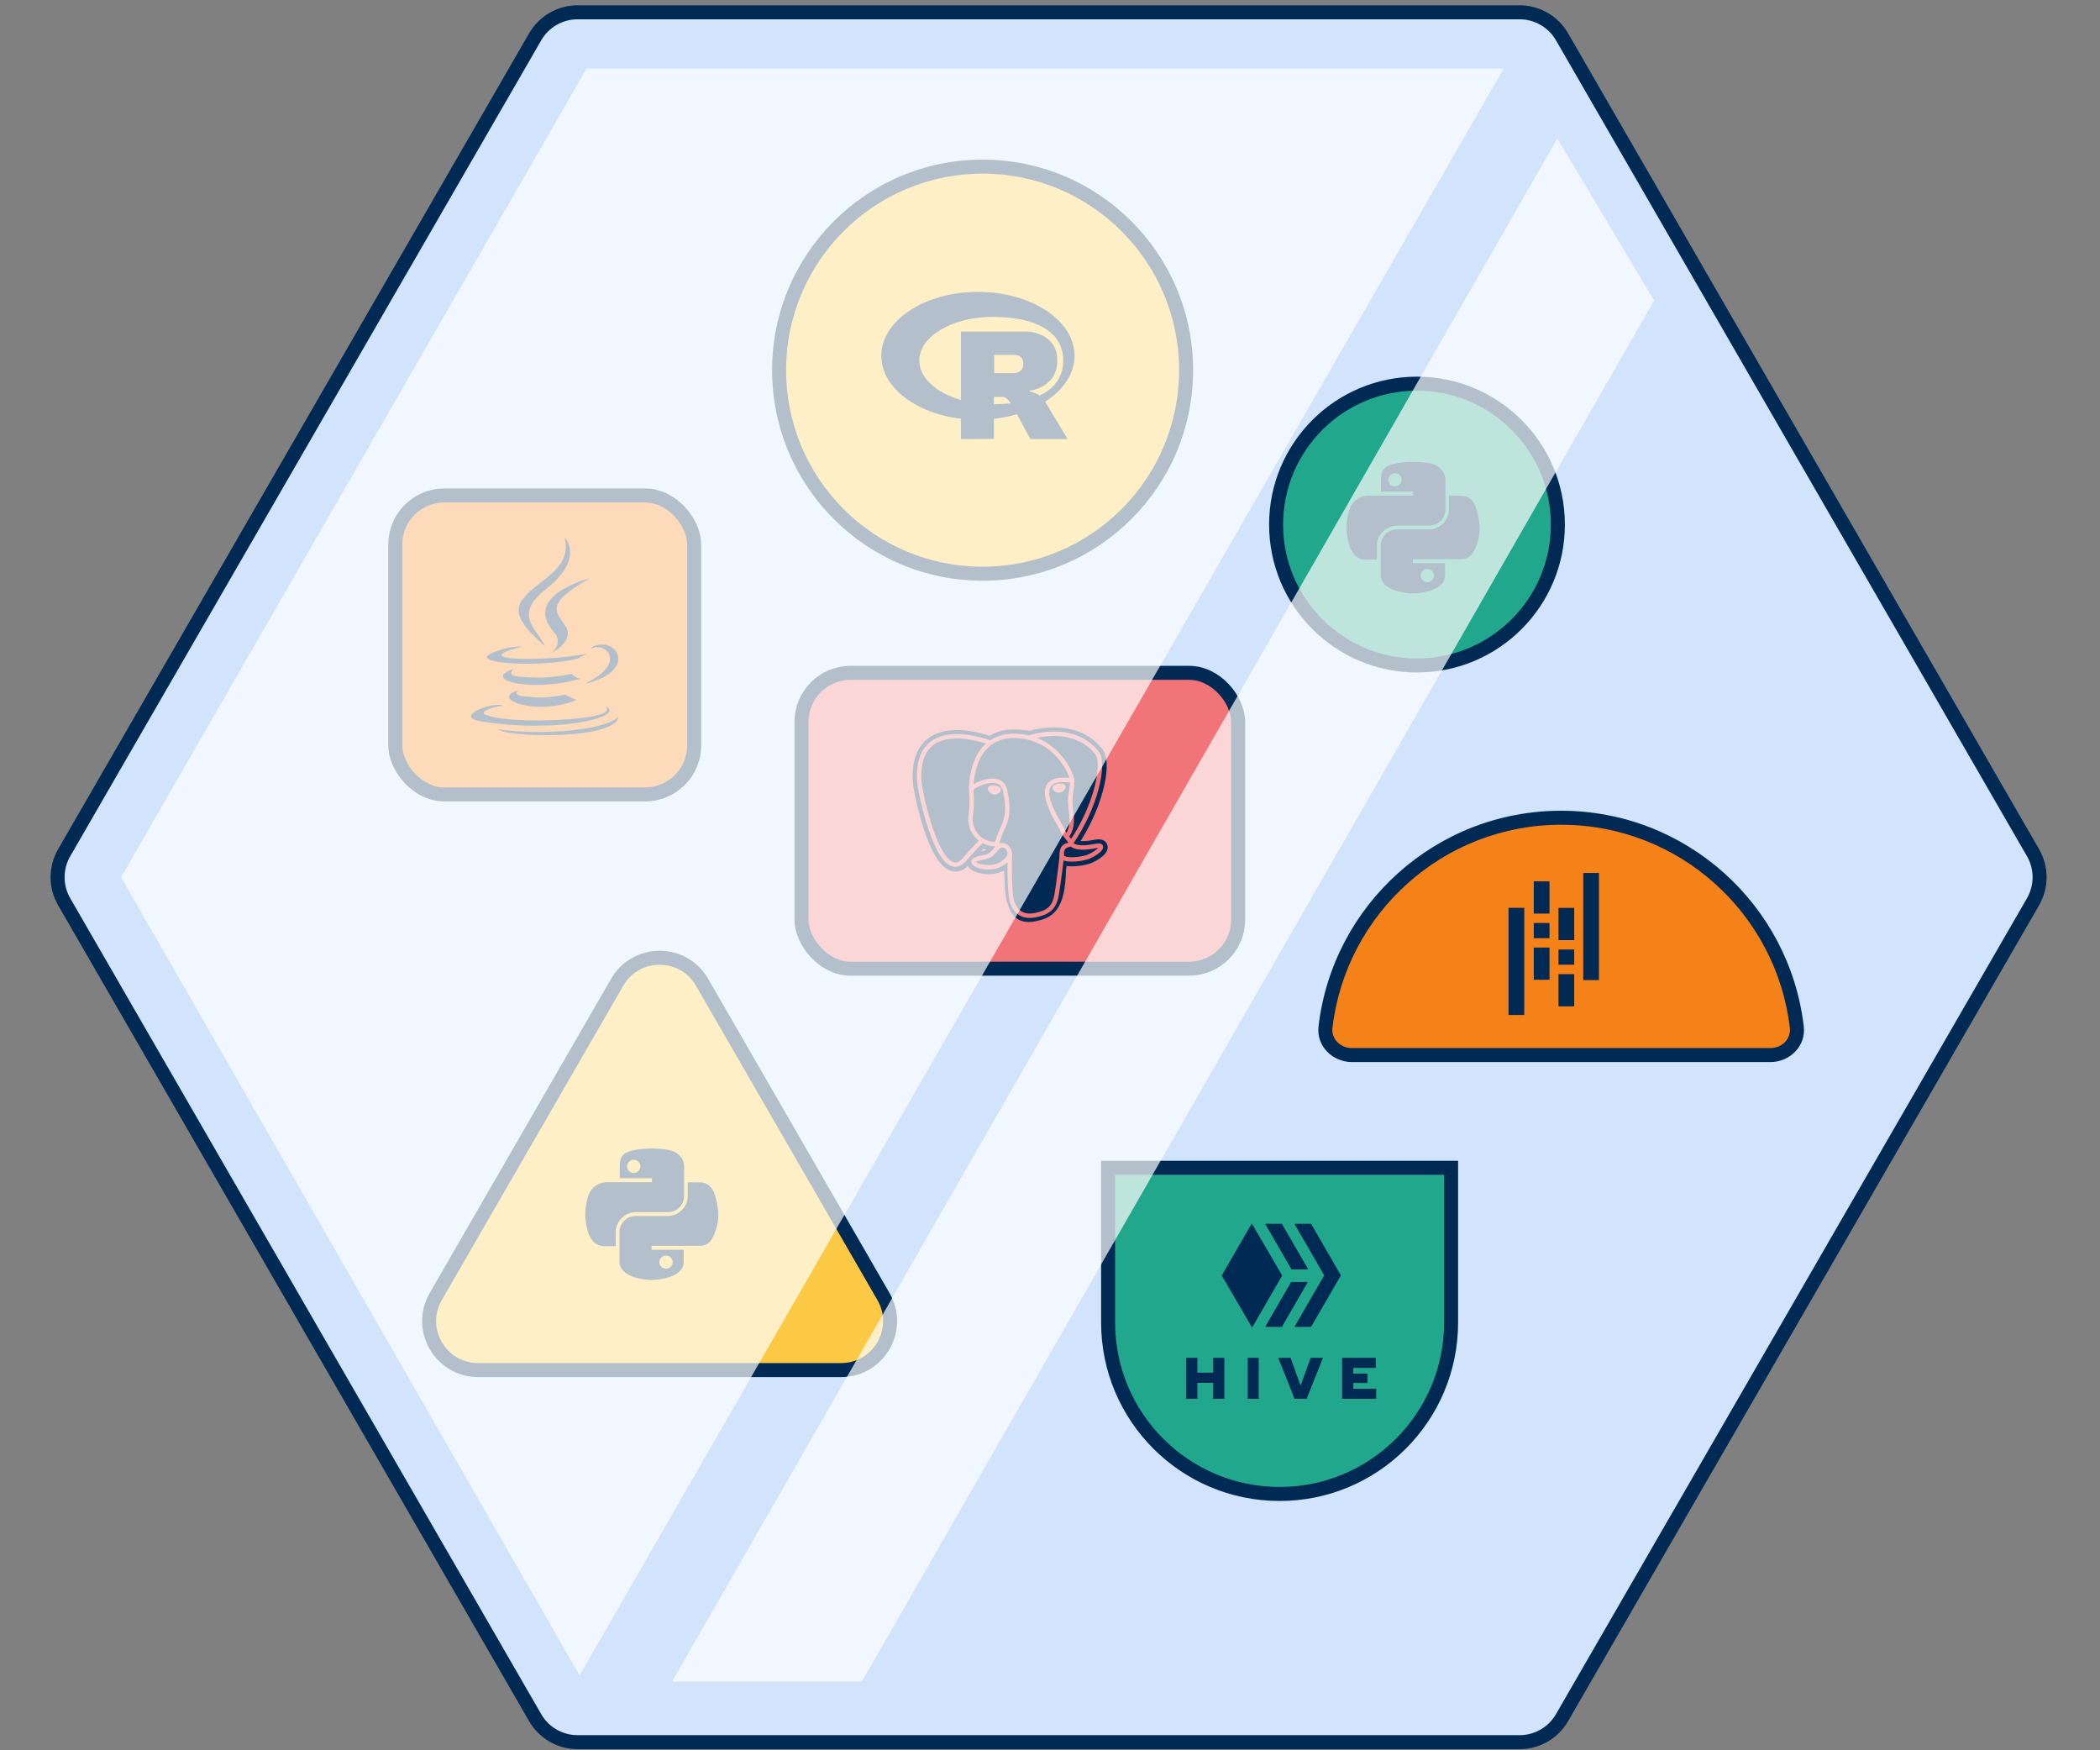 <?xml version="1.0" encoding="UTF-8" standalone="no"?>
<svg
   width="300"
   height="250"
   viewBox="0 0 300 250"
   fill="none"
   version="1.1"
   id="svg468"
   sodipodi:docname="usecase-4.svg"
   inkscape:version="1.1 (c4e8f9e, 2021-05-24)"
   xmlns:inkscape="http://www.inkscape.org/namespaces/inkscape"
   xmlns:sodipodi="http://sodipodi.sourceforge.net/DTD/sodipodi-0.dtd"
   xmlns="http://www.w3.org/2000/svg"
   xmlns:svg="http://www.w3.org/2000/svg">
  <rect x="0" y="0" width="300" height="250" fill="#808080" stroke="none"/>
  <defs
     id="defs472" />
  <sodipodi:namedview
     id="namedview470"
     pagecolor="#ffffff"
     bordercolor="#666666"
     borderopacity="1.0"
     inkscape:pageshadow="2"
     inkscape:pageopacity="0.0"
     inkscape:pagecheckerboard="0"
     showgrid="false"
     inkscape:zoom="2.9762846"
     inkscape:cx="43.174635"
     inkscape:cy="130.36388"
     inkscape:window-width="2560"
     inkscape:window-height="1046"
     inkscape:window-x="0"
     inkscape:window-y="25"
     inkscape:window-maximized="0"
     inkscape:current-layer="svg468" />
  <mask
     id="mask0"
     maskUnits="userSpaceOnUse"
     x="0"
     y="0"
     width="287"
     height="253">
    <rect
       width="287"
       height="253"
       fill="#c4c4c4"
       id="rect383"
       x="0"
       y="0" />
  </mask>
  <g
     mask="url(#mask0)"
     id="g466"
     transform="translate(6.3,-1.2)">
    <path
       d="m 216.848,6.457 c -1.25,-2.166 -3.561,-3.5 -6.062,-3.5 H 76.214 c -2.501,0 -4.812,1.334 -6.062,3.5 L 2.866,123 c -1.25,2.165 -1.25,4.834 0,7 L 70.152,246.542 c 1.25,2.166 3.561,3.5 6.062,3.5 h 134.572 c 2.501,0 4.812,-1.334 6.062,-3.5 L 284.134,130 c 1.25,-2.166 1.25,-4.835 0,-7 z"
       fill="#d1e4fc"
       stroke="#002a54"
       stroke-width="2"
       id="path386" />
    <path
       d="m 93.992,141.5 c -2.694,-4.667 -9.43,-4.667 -12.124,0 l -25.92,44.895 c -2.694,4.667 0.674,10.5 6.062,10.5 h 51.841 c 5.388,0 8.756,-5.833 6.062,-10.5 z"
       fill="#fcc944"
       stroke="#002a54"
       stroke-width="2"
       id="path388" />
    <path
       fill-rule="evenodd"
       clip-rule="evenodd"
       d="m 84.533,165.432 c 0.661,-0.115 1.412,-0.18 2.199,-0.184 0.786,-0.003 1.607,0.055 2.397,0.184 1.248,0.203 2.3,1.119 2.3,2.338 v 4.284 c 0,1.257 -1.021,2.287 -2.3,2.287 h -4.595 c -1.56,0 -2.874,1.31 -2.874,2.795 v 2.055 h -1.582 c -1.337,0 -2.118,-0.949 -2.445,-2.281 -0.441,-1.789 -0.422,-2.859 0,-4.572 0.366,-1.495 1.537,-2.281 2.874,-2.281 h 1.727 4.601 v -0.572 h -4.601 v -1.715 c 0,-1.298 0.353,-2.002 2.3,-2.338 z m 4.545,9.457 c 1.528,0 2.868,-1.293 2.868,-2.83 v -1.983 h 1.723 c 1.336,0 1.966,0.972 2.296,2.264 0.459,1.794 0.479,3.139 0,4.538 -0.464,1.358 -0.961,2.263 -2.296,2.263 h -2.296 -4.586 v 0.567 h 4.586 v 1.702 c 0,1.288 -1.14,1.943 -2.296,2.269 -1.739,0.491 -3.133,0.415 -4.586,0 -1.214,-0.347 -2.296,-1.059 -2.296,-2.269 v -4.252 c 0,-1.223 1.04,-2.269 2.296,-2.269 z m -4.845,-8.029 c 0.523,0 0.95,0.422 0.95,0.941 0,0.518 -0.427,0.936 -0.95,0.936 -0.525,0 -0.95,-0.418 -0.95,-0.936 0,-0.519 0.425,-0.941 0.95,-0.941 z m 5.566,14.611 c 0,-0.518 -0.425,-0.936 -0.951,-0.936 -0.523,0 -0.95,0.418 -0.95,0.936 0,0.519 0.427,0.941 0.95,0.941 0.525,0 0.951,-0.422 0.951,-0.941 z"
       fill="#002a54"
       id="path390" />
    <path
       d="m 216.721,118 c -17.37,0 -31.69,13.065 -33.666,29.905 -0.257,2.194 1.559,3.993 3.768,3.993 h 59.797 c 2.209,0 4.025,-1.799 3.767,-3.993 C 248.411,131.066 234.092,118 216.721,118 Z"
       fill="#f58219"
       id="path392" />
    <path
       d="m 183.055,147.905 0.994,0.117 z m 0.994,0.117 C 185.966,131.68 199.864,119 216.721,119 v -2 c -17.884,0 -32.624,13.451 -34.659,30.789 z M 216.721,119 c 16.858,0 30.755,12.68 32.673,29.022 l 1.986,-0.233 C 249.346,130.451 234.605,117 216.721,117 Z m -29.898,33.898 h 59.797 v -2 h -59.797 z m 62.571,-4.876 c 0.179,1.521 -1.082,2.876 -2.774,2.876 v 2 c 2.726,0 5.097,-2.242 4.76,-5.109 z m -67.332,-0.233 c -0.336,2.867 2.035,5.109 4.761,5.109 v -2 c -1.693,0 -2.953,-1.355 -2.774,-2.876 z"
       fill="#002a54"
       id="path394" />
    <path
       d="m 215.056,127.088 h -2.245 v 4.603 h 2.245 z"
       fill="#002a54"
       id="path396" />
    <path
       d="m 215.056,136.543 h -2.245 v 4.603 h 2.245 z"
       fill="#002a54"
       id="path398" />
    <path
       d="m 215.056,133.035 h -2.245 v 2.172 h 2.245 z"
       fill="#002a54"
       id="path400" />
    <path
       d="m 211.45,130.871 h -2.245 v 15.302 h 2.245 z"
       fill="#002a54"
       id="path402" />
    <path
       d="m 218.588,140.34 h -2.245 v 4.603 h 2.245 z"
       fill="#002a54"
       id="path404" />
    <path
       d="m 218.588,130.877 h -2.245 v 4.603 h 2.245 z"
       fill="#002a54"
       id="path406" />
    <path
       d="m 218.588,136.822 h -2.245 v 2.172 h 2.245 z"
       fill="#002a54"
       id="path408" />
    <path
       d="m 222.12,125.887 h -2.245 v 15.302 h 2.245 z"
       fill="#002a54"
       id="path410" />
    <path
       d="m 163.143,54.072 c 0,16.056 -13.016,29.072 -29.071,29.072 C 118.016,83.143 105,70.127 105,54.072 105,38.016 118.016,25 134.072,25 c 16.055,0 29.071,13.016 29.071,29.072 z"
       fill="#fcc944"
       id="path412" />
    <path
       d="m 162.143,54.072 c 0,15.504 -12.568,28.072 -28.071,28.072 v 2 c 16.608,0 30.071,-13.463 30.071,-30.072 z M 134.072,82.143 C 118.568,82.143 106,69.575 106,54.072 h -2 c 0,16.608 13.464,30.072 30.072,30.072 z M 106,54.072 C 106,38.568 118.568,26 134.072,26 V 24 C 117.464,24 104,37.464 104,54.072 Z M 134.072,26 c 15.503,0 28.071,12.568 28.071,28.072 h 2 C 164.143,37.464 150.68,24 134.072,24 Z"
       fill="#002a54"
       id="path414" />
    <path
       fill-rule="evenodd"
       clip-rule="evenodd"
       d="m 130.976,61.005 c -6.464,-0.759 -11.373,-4.494 -11.373,-8.987 0,-5.041 6.18,-9.128 13.803,-9.128 7.623,0 13.802,4.087 13.802,9.128 0,2.573 -1.609,4.897 -4.199,6.556 l 3.204,5.334 -5.322,0.002 -1.909,-3.54 c -1.038,0.304 -2.144,0.525 -3.297,0.652 v 2.885 l -4.709,0.002 z m 4.708,-2.067 c 0.836,-0.005 1.64,-0.051 2.403,-0.138 -0.162,-0.239 -0.357,-0.499 -0.507,-0.619 -0.262,-0.209 -0.373,-0.283 -0.632,-0.283 h -1.264 z m 6.563,-1.245 c -0.114,-0.075 -0.222,-0.134 -0.303,-0.174 -0.485,-0.242 -1.321,-0.491 -1.321,-0.491 0,0 4.116,-0.301 4.116,-4.347 0,-4.046 -4.307,-4.123 -4.307,-4.123 h -9.456 v 9.767 c -3.519,-1.007 -5.949,-3.148 -5.949,-5.627 0,-3.446 4.697,-6.24 10.491,-6.24 5.794,0 10.07,1.911 10.07,6.24 0,2.352 -1.261,3.989 -3.341,4.995 z m -3.672,-5.806 -2.85,-0.002 -0.002,2.61 2.852,-9e-4 c 0,0 1.321,-0.004 1.321,-1.328 0,-1.35 -1.321,-1.28 -1.321,-1.28 z"
       fill="#002a54"
       id="path416" />
    <path
       d="m 216.253,76.126 c 0,11.116 -9.011,20.127 -20.126,20.127 C 185.011,96.253 176,87.242 176,76.126 176,65.011 185.011,56 196.127,56 c 11.115,0 20.126,9.011 20.126,20.127 z"
       fill="#21a78b"
       id="path418" />
    <path
       d="m 215.253,76.126 c 0,10.563 -8.563,19.127 -19.126,19.127 v 2 c 11.667,0 21.126,-9.459 21.126,-21.127 z M 196.127,95.253 C 185.563,95.253 177,86.69 177,76.126 h -2 c 0,11.668 9.459,21.127 21.127,21.127 z M 177,76.126 C 177,65.563 185.563,57 196.127,57 V 55 C 184.459,55 175,64.459 175,76.126 Z M 196.127,57 c 10.563,0 19.126,8.563 19.126,19.127 h 2 C 217.253,64.459 207.794,55 196.127,55 Z"
       fill="#002a54"
       id="path420" />
    <path
       fill-rule="evenodd"
       clip-rule="evenodd"
       d="m 193.288,67.365 c 0.661,-0.115 1.412,-0.18 2.199,-0.184 0.786,-0.004 1.606,0.055 2.397,0.183 1.248,0.203 2.3,1.12 2.3,2.339 v 4.284 c 0,1.256 -1.021,2.286 -2.3,2.286 h -4.596 c -1.56,0 -2.874,1.31 -2.874,2.795 v 2.056 h -1.581 c -1.338,0 -2.119,-0.949 -2.446,-2.281 -0.441,-1.789 -0.422,-2.859 0,-4.573 0.367,-1.495 1.537,-2.281 2.874,-2.281 h 1.727 4.601 v -0.572 h -4.601 V 69.704 c 0,-1.298 0.354,-2.002 2.3,-2.339 z m 4.545,9.457 c 1.528,0 2.868,-1.294 2.868,-2.831 v -1.982 h 1.723 c 1.336,0 1.966,0.972 2.296,2.264 0.459,1.794 0.479,3.139 0,4.538 -0.464,1.359 -0.961,2.264 -2.296,2.264 h -2.295 -4.586 v 0.567 h 4.586 v 1.702 c 0,1.288 -1.14,1.943 -2.296,2.269 -1.739,0.491 -3.133,0.416 -4.586,0 -1.214,-0.347 -2.296,-1.059 -2.296,-2.269 v -4.252 c 0,-1.223 1.04,-2.269 2.296,-2.269 z m -4.845,-8.029 c 0.523,0 0.951,0.422 0.951,0.941 0,0.517 -0.428,0.936 -0.951,0.936 -0.525,0 -0.95,-0.418 -0.95,-0.936 0,-0.519 0.425,-0.941 0.95,-0.941 z m 5.567,14.611 c 0,-0.517 -0.426,-0.935 -0.951,-0.935 -0.523,0 -0.95,0.418 -0.95,0.935 0,0.519 0.427,0.942 0.95,0.942 0.525,0 0.951,-0.422 0.951,-0.942 z"
       fill="#002a54"
       id="path422" />
    <rect
       x="50.167"
       y="71.971"
       width="42.7"
       height="42.7"
       rx="7"
       fill="#f58219"
       stroke="#002a54"
       stroke-width="2"
       id="rect424" />
    <path
       fill-rule="evenodd"
       clip-rule="evenodd"
       d="m 71.563,85.451 c 5.768,-4.472 2.812,-7.437 2.812,-7.437 0.795,3.113 -1.336,4.774 -3.424,6.402 -1.043,0.813 -2.074,1.617 -2.725,2.59 -1.335,1.976 0.619,4.095 3.337,6.495 -0.238,-0.534 -0.606,-1.053 -0.978,-1.579 -1.27,-1.794 -2.597,-3.668 0.978,-6.47 z m 0.914,9.038 c 0,0 1.764,-1.412 0.381,-2.965 -4.671,-5.319 5.101,-7.72 5.101,-7.72 -5.917,3.37 -5.141,4.467 -3.773,6.402 0.065,0.092 0.131,0.186 0.199,0.282 1.621,2.213 -1.907,4.001 -1.907,4.001 z m -3.919,6.165 c -1.86,-0.188 -0.763,-0.847 -0.763,-0.847 h -9e-4 c -4.386,1.224 2.671,3.719 8.247,1.365 -0.548,-0.199 -1.075,-0.452 -1.573,-0.753 -2.478,0.471 -3.671,0.517 -5.911,0.235 z m -1.479,-3.905 c 0.001,-0.001 0.002,-0.002 0.002,-0.002 v 8e-4 c -7e-4,3e-4 -0.001,5e-4 -0.002,7e-4 z m 0,0 c -4.81,1.601 2.721,3.388 9.441,1.411 -0.432,-0.143 -0.824,-0.385 -1.144,-0.706 -3.29,0.658 -5.197,0.611 -7.628,0.376 -1.814,-0.185 -0.723,-1.041 -0.669,-1.082 z m 13.167,5.37 c -0.005,-0.004 -0.008,-0.007 -0.008,-0.007 h -0.007 c 0.005,0.003 0.01,0.005 0.015,0.007 z m 0,0 c 0.079,0.07 0.701,0.683 -0.913,1.17 -3.194,0.943 -13.395,1.225 -16.256,0 -1.001,-0.423 0.905,-1.035 1.517,-1.129 0.62,-0.141 0.955,-0.141 0.955,-0.141 -1.097,-0.753 -7.294,1.553 -3.146,2.211 11.374,1.833 20.753,-0.791 17.843,-2.111 z m -11.941,-8.572 c 0.004,-9e-4 0.006,-0.001 0.006,-0.001 l 9e-4,0.002 c 0,0 -0.002,-2e-4 -0.007,-4e-4 z m -1.854,1.646 c -3.272,-0.415 1.662,-1.6 1.854,-1.646 -0.129,-0.007 -2.125,-0.103 -4.522,1.036 -2.909,1.412 7.246,2.025 12.537,0.659 0.525,-0.33 1.287,-0.659 1.287,-0.659 0,0 -2.147,0.375 -4.291,0.564 -2.622,0.188 -5.434,0.235 -6.864,0.047 z M 78.752,93.64 c 1.717,-0.329 4.195,2.305 -1.144,5.037 h -0.002 c -0.048,0.094 -0.096,0.141 -0.096,0.141 7.152,-1.835 4.482,-6.542 1.097,-5.365 -0.334,0.094 -0.476,0.376 -0.476,0.376 0,0 0.192,-0.094 0.62,-0.189 z m 3.29,9.884 c -0.19,2.401 -8.056,2.919 -13.204,2.59 v -0.001 c -3.385,-0.19 -4.052,-0.753 -4.052,-0.753 3.194,0.516 8.628,0.611 13.014,-0.189 3.861,-0.705 4.242,-1.647 4.242,-1.647 z"
       fill="#002a54"
       id="path426" />
    <rect
       x="108.2"
       y="97.305"
       width="62.38"
       height="42.253"
       rx="7"
       fill="#f17479"
       stroke="#002a54"
       stroke-width="2"
       id="rect428" />
    <path
       d="m 145.041,125.44 c 0.187,-1.499 0.131,-1.719 1.288,-1.476 l 0.294,0.025 c 0.89,0.039 2.055,-0.138 2.739,-0.444 1.472,-0.659 2.345,-1.759 0.893,-1.47 -3.311,0.659 -3.539,-0.423 -3.539,-0.423 3.497,-5.004 4.959,-11.356 3.697,-12.911 -3.442,-4.241 -9.399,-2.235 -9.499,-2.183 l -0.032,0.006 c -0.654,-0.131 -1.387,-0.21 -2.209,-0.222 -1.499,-0.024 -2.636,0.378 -3.499,1.009 0,0 -10.628,-4.222 -10.133,5.311 0.105,2.028 3.014,15.345 6.483,11.322 1.269,-1.471 2.494,-2.714 2.494,-2.714 0.609,0.39 1.337,0.589 2.101,0.517 l 0.059,-0.048 c -0.018,0.182 -0.01,0.361 0.024,0.572 -0.894,0.963 -0.631,1.132 -2.418,1.487 -1.808,0.359 -0.746,0.999 -0.052,1.166 0.84,0.203 2.785,0.49 4.1,-1.284 l -0.053,0.203 c 0.351,0.27 0.327,1.944 0.377,3.14 0.05,1.196 0.133,2.312 0.386,2.97 0.252,0.658 0.551,2.352 2.899,1.867 1.963,-0.406 3.464,-0.99 3.6,-6.42"
       fill="#002a54"
       id="path430" />
    <path
       d="m 145.041,125.44 c 0.187,-1.499 0.131,-1.719 1.288,-1.476 l 0.294,0.025 c 0.89,0.039 2.055,-0.138 2.739,-0.444 1.472,-0.659 2.345,-1.759 0.893,-1.47 -3.311,0.659 -3.539,-0.423 -3.539,-0.423 3.497,-5.004 4.959,-11.356 3.697,-12.911 -3.442,-4.241 -9.399,-2.235 -9.499,-2.183 l -0.032,0.006 c -0.654,-0.131 -1.387,-0.21 -2.209,-0.222 -1.499,-0.024 -2.636,0.378 -3.499,1.009 0,0 -10.628,-4.222 -10.133,5.311 0.105,2.028 3.014,15.345 6.483,11.322 1.269,-1.471 2.494,-2.714 2.494,-2.714 0.609,0.39 1.337,0.589 2.101,0.517 l 0.059,-0.048 c -0.018,0.182 -0.01,0.361 0.024,0.572 -0.894,0.963 -0.631,1.132 -2.418,1.487 -1.808,0.359 -0.746,0.999 -0.052,1.166 0.84,0.203 2.785,0.49 4.1,-1.284 l -0.053,0.203 c 0.351,0.27 0.327,1.944 0.377,3.14 0.05,1.196 0.133,2.312 0.386,2.97 0.252,0.658 0.551,2.352 2.899,1.867 1.963,-0.406 3.464,-0.99 3.6,-6.42"
       stroke="#002a54"
       stroke-width="1.894"
       id="path432" />
    <path
       d="m 150.256,122.075 c -3.312,0.659 -3.54,-0.423 -3.54,-0.423 3.497,-5.004 4.959,-11.356 3.697,-12.911 -3.441,-4.241 -9.399,-2.235 -9.499,-2.183 l -0.032,0.006 c -0.654,-0.131 -1.386,-0.209 -2.21,-0.222 -1.498,-0.024 -2.635,0.378 -3.498,1.009 0,0 -10.628,-4.222 -10.134,5.311 0.106,2.028 3.015,15.345 6.484,11.322 1.268,-1.471 2.494,-2.714 2.494,-2.714 0.608,0.39 1.337,0.589 2.101,0.517 l 0.059,-0.048 c -0.018,0.182 -0.01,0.361 0.024,0.572 -0.894,0.963 -0.631,1.132 -2.418,1.487 -1.808,0.36 -0.746,0.999 -0.053,1.166 0.841,0.203 2.786,0.49 4.1,-1.284 l -0.052,0.203 c 0.35,0.27 0.596,1.759 0.555,3.109 -0.041,1.35 -0.069,2.277 0.207,3.001 0.276,0.724 0.551,2.352 2.9,1.867 1.963,-0.406 2.98,-1.457 3.122,-3.21 0.1,-1.247 0.327,-1.062 0.342,-2.177 l 0.182,-0.528 c 0.21,-1.689 0.033,-2.234 1.242,-1.981 l 0.294,0.025 c 0.89,0.039 2.055,-0.138 2.739,-0.444 1.472,-0.659 2.345,-1.759 0.894,-1.47 z"
       fill="#002a54"
       id="path434" />
    <path
       d="m 137.974,123.043 c -0.092,3.144 0.022,6.31 0.341,7.08 0.32,0.769 1.003,2.266 3.352,1.781 1.963,-0.406 2.677,-1.191 2.987,-2.925 0.228,-1.275 0.668,-4.816 0.724,-5.542"
       stroke="#f17479"
       stroke-width="0.631"
       stroke-linecap="round"
       stroke-linejoin="bevel"
       id="path436" />
    <path
       d="m 135.158,107.281 c 0,0 -10.636,-4.192 -10.141,5.341 0.105,2.028 3.014,15.345 6.484,11.323 1.268,-1.471 2.414,-2.625 2.414,-2.625"
       stroke="#f17479"
       stroke-width="0.631"
       stroke-linecap="round"
       stroke-linejoin="bevel"
       id="path438" />
    <path
       d="m 140.902,106.516 c -0.368,0.112 5.916,-2.215 9.488,2.186 1.261,1.554 -0.201,7.907 -3.698,12.911"
       stroke="#f17479"
       stroke-width="0.631"
       stroke-linecap="round"
       stroke-linejoin="bevel"
       id="path440" />
    <path
       d="m 146.692,121.615 c 0,0 0.228,1.081 3.541,0.422 1.451,-0.289 0.577,0.811 -0.894,1.47 -1.208,0.541 -3.916,0.68 -3.961,-0.068 -0.114,-1.927 1.426,-1.341 1.315,-1.824 -0.101,-0.435 -0.789,-0.862 -1.245,-1.927 -0.397,-0.929 -5.451,-8.055 1.402,-6.996 0.251,-0.05 -1.787,-6.287 -8.201,-6.388 -6.413,-0.102 -6.202,7.604 -6.202,7.604"
       stroke="#f17479"
       stroke-width="0.631"
       stroke-linecap="round"
       stroke-linejoin="bevel"
       id="path442" />
    <path
       d="m 136.178,122.272 c -0.894,0.963 -0.631,1.132 -2.418,1.487 -1.808,0.359 -0.746,0.999 -0.052,1.166 0.84,0.203 2.785,0.49 4.1,-1.285 0.4,-0.54 -0.003,-1.402 -0.552,-1.622 -0.266,-0.106 -0.621,-0.239 -1.078,0.254 z"
       stroke="#f17479"
       stroke-width="0.631"
       stroke-linecap="round"
       stroke-linejoin="bevel"
       id="path444" />
    <path
       d="m 136.12,122.255 c -0.09,-0.566 0.193,-1.24 0.496,-2.028 0.456,-1.183 1.507,-2.366 0.666,-6.117 -0.627,-2.796 -4.833,-0.582 -4.835,-0.203 -0.003,0.379 0.19,1.921 -0.071,3.717 -0.339,2.344 1.547,4.327 3.719,4.124"
       stroke="#f17479"
       stroke-width="0.631"
       stroke-linecap="round"
       stroke-linejoin="bevel"
       id="path446" />
    <path
       d="m 135.119,113.849 c -0.019,0.129 0.246,0.475 0.591,0.521 0.345,0.046 0.64,-0.224 0.658,-0.353 0.019,-0.13 -0.245,-0.272 -0.591,-0.319 -0.344,-0.046 -0.64,0.021 -0.658,0.151 z"
       stroke="#f17479"
       stroke-width="0.631"
       stroke-linecap="round"
       stroke-linejoin="bevel"
       id="path448" />
    <path
       d="m 145.617,113.587 c 0.018,0.129 -0.246,0.475 -0.591,0.521 -0.345,0.046 -0.64,-0.224 -0.659,-0.353 -0.018,-0.13 0.246,-0.272 0.591,-0.318 0.345,-0.047 0.64,0.021 0.659,0.15 z"
       stroke="#f17479"
       stroke-width="0.631"
       stroke-linecap="round"
       stroke-linejoin="bevel"
       id="path450" />
    <path
       d="m 146.85,112.689 c 0.057,1.016 -0.227,1.708 -0.263,2.789 -0.053,1.571 0.777,3.37 -0.473,5.171"
       stroke="#f17479"
       stroke-width="0.631"
       stroke-linecap="round"
       stroke-linejoin="bevel"
       id="path452" />
    <path
       d="m 153,168 h -1 v 1 21.09 c 0,13.531 10.969,24.5 24.5,24.5 13.531,0 24.5,-10.969 24.5,-24.5 V 169 168 h -1 z"
       fill="#21a78b"
       stroke="#002a54"
       stroke-width="2"
       id="path454" />
    <path
       d="m 167.016,195.146 h 1.588 v 5.853 h -1.588 v -2.282 h -2.258 v 2.282 h -1.588 v -5.853 h 1.588 v 2.116 h 2.258 z m 4.933,0 h 1.568 v 5.853 h -1.568 z m 6.69,5.853 -2.3,-5.777 v -0.076 h 1.723 l 1.438,3.972 1.439,-3.972 h 1.723 v 0.076 l -2.3,5.777 z m 8.385,-1.438 h 3.268 v 1.438 h -4.86 v -5.853 h 4.801 v 1.439 h -3.209 v 0.811 h 2.036 v 1.337 h -2.036 z"
       fill="#002a54"
       id="path456" />
    <path
       d="m 180.406,184.314 c 0.057,0 0.092,0.061 0.064,0.109 l -3.627,6.267 c -0.013,0.022 -0.038,0.036 -0.064,0.036 h -2.217 c -0.056,0 -0.092,-0.061 -0.063,-0.11 l 3.627,-6.266 c 0.013,-0.022 0.037,-0.036 0.063,-0.036 z m -2.156,-1.796 c -0.026,0 -0.05,-0.014 -0.063,-0.037 l -3.688,-6.371 c -0.029,-0.049 0.007,-0.11 0.063,-0.11 h 2.217 c 0.026,0 0.051,0.014 0.064,0.037 l 3.687,6.371 c 0.029,0.049 -0.006,0.11 -0.063,0.11 z"
       fill="#002a54"
       id="path458" />
    <path
       d="m 178.679,176.11 c -0.028,-0.049 0.007,-0.11 0.064,-0.11 h 2.213 c 0.026,0 0.05,0.014 0.064,0.037 l 4.214,7.29 c 0.013,0.022 0.013,0.05 0,0.073 l -4.214,7.29 c -0.014,0.022 -0.038,0.036 -0.064,0.036 h -2.213 c -0.057,0 -0.092,-0.061 -0.064,-0.11 l 4.194,-7.253 z m -1.833,7.242 c 0.013,0.023 0.014,0.051 0,0.074 l -4.209,7.29 c -0.028,0.048 -0.099,0.049 -0.127,0 l -4.256,-7.29 c -0.013,-0.023 -0.013,-0.051 0,-0.073 l 4.21,-7.29 c 0.028,-0.049 0.098,-0.049 0.126,-10e-4 z"
       fill="#002a54"
       id="path460" />
    <path
       opacity="0.7"
       d="M 11,126.5 76.5,240.5 94.618,209 112.735,177.5 208.5,11 h -131 z"
       fill="#ffffff"
       id="path462" />
    <path
       opacity="0.7"
       fill-rule="evenodd"
       clip-rule="evenodd"
       d="M 230,44.13 216.181,20.99 89.727,241.378 h 27.096 z"
       fill="#ffffff"
       id="path464" />
  </g>
</svg>
